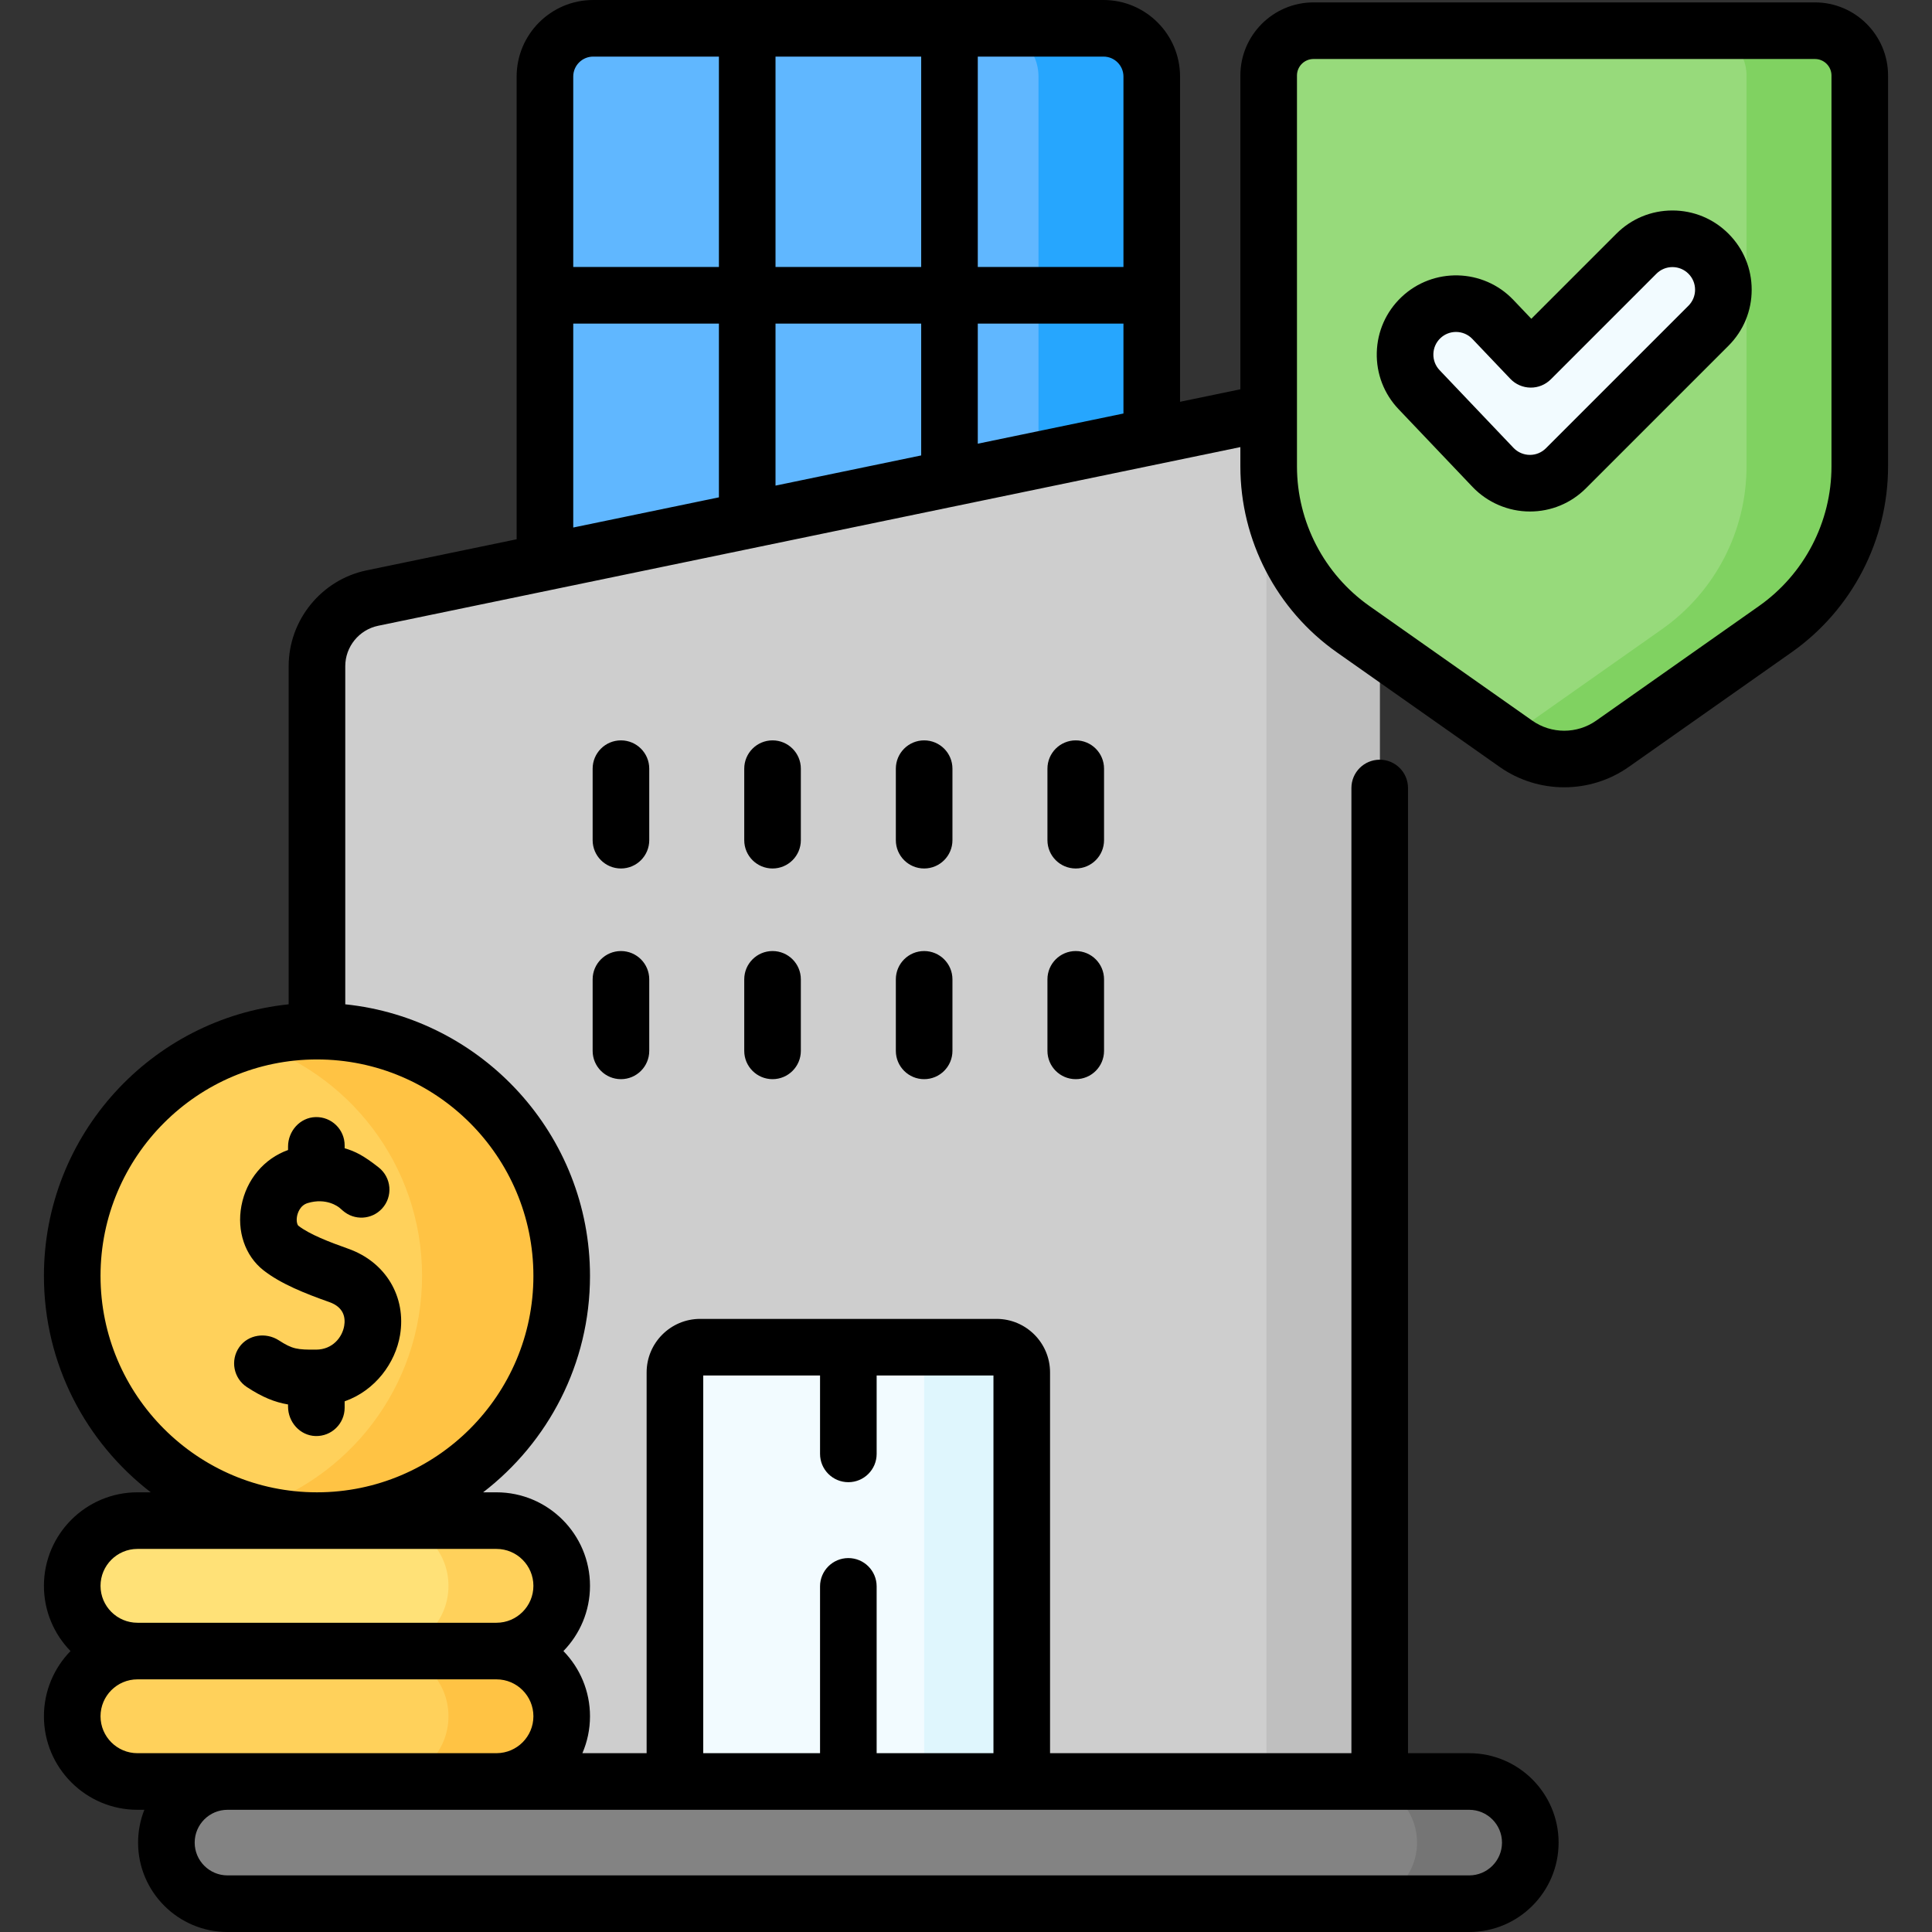 <svg id="Capa_1" enable-background="new 0 0 512 512" viewBox="0 0 512 512" xmlns="http://www.w3.org/2000/svg"><rect x="0" y="0" width="512" height="512" fill="#333333" stroke="none"/><g><g><path d="m389.354 504.5h-329.067c-8.943 0-16.193-7.25-16.193-16.193 0-8.943 7.25-16.193 16.193-16.193h329.067c8.943 0 16.193 7.25 16.193 16.193 0 8.943-7.25 16.193-16.193 16.193z" fill="#838383"/><path d="m405.55 488.31c0 4.47-1.81 8.52-4.74 11.45s-6.99 4.74-11.46 4.74h-30.01c4.47 0 8.52-1.81 11.45-4.74s4.74-6.98 4.74-11.45c0-8.95-7.25-16.2-16.19-16.2h30.01c8.95 0 16.2 7.25 16.2 16.2z" fill="#757575"/><path d="m350.659 106.277-251.962 52.21c-8.56 1.774-14.698 9.314-14.698 18.056v295.57h281.642v-353.64c0-7.895-7.251-13.798-14.982-12.196z" fill="#cecece"/><path d="m365.64 118.47v353.64h-30.01v-353.64c0-3.28-1.25-6.21-3.27-8.4l18.3-3.79c7.73-1.6 14.98 4.3 14.98 12.19z" fill="#bfbfbf"/><path d="m305.226 115.692-160.811 33.322v-128.728c0-7.062 5.725-12.786 12.786-12.786h135.239c7.062 0 12.786 5.725 12.786 12.786z" fill="#60b7ff"/><path d="m305.23 20.29v95.4l-30.02 6.22v-101.62c0-7.07-5.72-12.79-12.78-12.79h30.01c7.06 0 12.79 5.72 12.79 12.79z" fill="#26a6fe"/><path d="m270.775 472.114h-91.909v-108.412c0-3.691 2.992-6.683 6.683-6.683h78.544c3.691 0 6.683 2.992 6.683 6.683v108.412z" fill="#f2fbff"/><path d="m270.78 363.7v108.41h-25.87v-108.41c0-3.69-2.99-6.68-6.68-6.68h25.86c3.69 0 6.69 2.99 6.69 6.68z" fill="#dff6fd"/><circle cx="83.999" cy="338.122" fill="#ffd15b" r="64.858"/><path d="m131.574 437.547h-95.15c-9.545 0-17.283-7.738-17.283-17.283 0-9.545 7.738-17.283 17.283-17.283h95.15c9.545 0 17.283 7.738 17.283 17.283 0 9.545-7.738 17.283-17.283 17.283z" fill="#ffe177"/><path d="m131.574 472.114h-95.15c-9.545 0-17.283-7.738-17.283-17.283 0-9.545 7.738-17.283 17.283-17.283h95.15c9.545 0 17.283 7.738 17.283 17.283 0 9.545-7.738 17.283-17.283 17.283z" fill="#ffd15b"/><path d="m148.86 338.12c0 35.82-29.04 64.86-64.86 64.86-6.43 0-12.64-.94-18.5-2.68 26.8-7.97 46.35-32.79 46.35-62.18s-19.55-54.21-46.35-62.18c5.86-1.74 12.07-2.68 18.5-2.68 35.82 0 64.86 29.04 64.86 64.86z" fill="#ffc344"/><path d="m148.86 420.26c0 4.78-1.94 9.1-5.06 12.23-3.13 3.13-7.46 5.06-12.23 5.06h-30.01c4.78 0 9.1-1.93 12.23-5.06s5.06-7.45 5.06-12.23c0-9.54-7.74-17.28-17.29-17.28h30.01c9.55 0 17.29 7.74 17.29 17.28z" fill="#ffd15b"/><path d="m148.86 454.83c0 4.77-1.94 9.09-5.06 12.22-3.13 3.13-7.46 5.06-12.23 5.06h-30.01c4.78 0 9.1-1.93 12.23-5.06s5.06-7.45 5.06-12.22c0-9.54-7.74-17.28-17.29-17.28h30.01c9.55 0 17.29 7.74 17.29 17.28z" fill="#ffc344"/><path d="m470.455 166.75-43.133 30.359c-7.671 5.399-17.906 5.399-25.577 0l-43.133-30.359c-14.046-9.886-22.404-25.989-22.404-43.165v-103.569c0-6.561 5.319-11.879 11.879-11.879h132.89c6.561 0 11.879 5.319 11.879 11.879v103.568c.003 17.177-8.355 33.279-22.401 43.166z" fill="#97da7b"/><path d="m492.86 20.02v103.56c0 17.18-8.36 33.28-22.4 43.17l-43.14 30.36c-7.67 5.4-17.9 5.4-25.57 0l-2.22-1.56 40.91-28.8c14.05-9.89 22.41-25.99 22.41-43.17v-103.56c0-6.57-5.32-11.88-11.88-11.88h30.01c6.56 0 11.88 5.31 11.88 11.88z" fill="#80d261"/><g><path d="m405.44 128.053c-3.694.001-7.235-1.518-9.78-4.195l-19.585-20.585c-5.14-5.401-4.927-13.947.475-19.086 5.403-5.139 13.948-4.926 19.086.476l10.046 10.558 27.985-27.985c5.271-5.273 13.818-5.272 19.092 0 5.272 5.272 5.272 13.82 0 19.092l-37.772 37.772c-2.534 2.532-5.969 3.953-9.547 3.953z" fill="#f2fbff"/></g><g><path d="m405.44 128.053c-3.694.001-7.235-1.518-9.78-4.195l-19.585-20.585c-5.14-5.401-4.927-13.947.475-19.086 5.403-5.139 13.948-4.926 19.086.476l10.046 10.558 27.985-27.985c5.271-5.273 13.818-5.272 19.092 0 5.272 5.272 5.272 13.82 0 19.092l-37.772 37.772c-2.534 2.532-5.969 3.953-9.547 3.953z" fill="#f2fbff"/></g></g><g><path d="m172.057 203.706c0-4.142-3.358-7.5-7.5-7.5s-7.5 3.358-7.5 7.5v18.952c0 4.142 3.358 7.5 7.5 7.5s7.5-3.358 7.5-7.5z"/><path d="m212.232 203.706c0-4.142-3.358-7.5-7.5-7.5s-7.5 3.358-7.5 7.5v18.952c0 4.142 3.358 7.5 7.5 7.5s7.5-3.358 7.5-7.5z"/><path d="m252.408 203.706c0-4.142-3.358-7.5-7.5-7.5s-7.5 3.358-7.5 7.5v18.952c0 4.142 3.358 7.5 7.5 7.5s7.5-3.358 7.5-7.5z"/><path d="m292.583 203.706c0-4.142-3.357-7.5-7.5-7.5s-7.5 3.358-7.5 7.5v18.952c0 4.142 3.357 7.5 7.5 7.5s7.5-3.358 7.5-7.5z"/><path d="m164.557 252.037c-4.142 0-7.5 3.358-7.5 7.5v18.953c0 4.142 3.358 7.5 7.5 7.5s7.5-3.358 7.5-7.5v-18.953c0-4.142-3.358-7.5-7.5-7.5z"/><path d="m204.732 252.037c-4.142 0-7.5 3.358-7.5 7.5v18.953c0 4.142 3.358 7.5 7.5 7.5s7.5-3.358 7.5-7.5v-18.953c0-4.142-3.357-7.5-7.5-7.5z"/><path d="m244.908 252.037c-4.142 0-7.5 3.358-7.5 7.5v18.953c0 4.142 3.358 7.5 7.5 7.5s7.5-3.358 7.5-7.5v-18.953c0-4.142-3.358-7.5-7.5-7.5z"/><path d="m285.083 252.037c-4.143 0-7.5 3.358-7.5 7.5v18.953c0 4.142 3.357 7.5 7.5 7.5s7.5-3.358 7.5-7.5v-18.953c0-4.142-3.357-7.5-7.5-7.5z"/><path d="m76.337 303.854v.91c-6.351 2.266-11.049 7.841-12.355 14.773-1.268 6.729.969 13.281 5.837 17.099 4.604 3.611 11.111 6.184 17.457 8.427 3.901 1.379 4.298 4.181 3.943 6.289-.508 3.021-3.05 6.286-7.432 6.315-5.026.039-6.308-.148-9.883-2.458-3.433-2.219-8.132-1.556-10.486 1.785-2.458 3.487-1.52 8.286 2.021 10.602 4.1 2.682 7.337 3.995 10.898 4.602v.556c0 4.107 3.164 7.688 7.269 7.811 4.247.128 7.731-3.278 7.731-7.497v-1.7c8.201-2.895 13.451-10.25 14.675-17.53 1.714-10.198-3.806-19.408-13.737-22.918-4.894-1.73-10.29-3.806-13.199-6.087-.251-.198-.614-1.139-.354-2.519.124-.656.692-2.846 2.818-3.487 4.954-1.493 8.1.967 8.443 1.252l.903.785c3.038 2.64 7.625 2.387 10.354-.572 2.949-3.197 2.528-8.222-.889-10.914-3.95-3.111-6.261-4.289-9.014-5.075v-.764c0-4.219-3.483-7.624-7.731-7.497-4.104.124-7.269 3.705-7.269 7.812z"/><path d="m480.979.636h-132.89c-10.687 0-19.38 8.693-19.38 19.379v83.15l-15.983 3.312v-86.191c0-11.186-9.101-20.286-20.286-20.286h-135.239c-11.186 0-20.286 9.1-20.286 20.286v122.625l-39.734 8.234c-11.983 2.478-20.681 13.158-20.681 25.395v89.612c-36.388 3.764-64.859 34.604-64.859 71.97 0 23.338 11.117 44.118 28.322 57.358h-3.538c-13.666 0-24.783 11.118-24.783 24.784 0 6.717 2.69 12.815 7.045 17.283-4.355 4.468-7.045 10.566-7.045 17.284 0 13.666 11.118 24.783 24.783 24.783h1.829c-1.067 2.694-1.659 5.625-1.659 8.693 0 13.064 10.629 23.693 23.693 23.693h329.067c13.064 0 23.692-10.628 23.692-23.693s-10.628-23.693-23.692-23.693h-16.215v-255.785c0-4.142-3.357-7.5-7.5-7.5s-7.5 3.358-7.5 7.5v255.781h-79.865v-100.908c0-7.82-6.362-14.183-14.183-14.183h-78.544c-7.82 0-14.183 6.362-14.183 14.183v100.908h-17.023c1.294-3.002 2.015-6.308 2.015-9.779 0-6.718-2.69-12.815-7.045-17.284 4.355-4.468 7.045-10.566 7.045-17.283 0-13.666-11.118-24.784-24.783-24.784h-3.538c17.205-13.24 28.321-34.02 28.321-57.358 0-37.366-28.47-68.205-64.857-71.97v-89.612c0-5.159 3.667-9.661 8.722-10.706l228.488-47.351v5.101c0 19.592 9.565 38.022 25.587 49.299l43.133 30.359c5.115 3.601 11.11 5.4 17.104 5.4 5.995 0 11.99-1.8 17.105-5.4l43.133-30.359c16.021-11.277 25.587-29.707 25.587-49.299v-103.568c0-10.686-8.693-19.38-19.38-19.38zm-82.933 487.671c0 4.793-3.899 8.693-8.692 8.693h-329.067c-4.793 0-8.693-3.899-8.693-8.693s3.9-8.693 8.693-8.693h329.067c4.793 0 8.692 3.9 8.692 8.693zm-211.68-123.787h30.955v20.775c0 4.142 3.358 7.5 7.5 7.5s7.5-3.358 7.5-7.5v-20.775h30.955v100.09h-30.956v-44.203c0-4.142-3.358-7.5-7.5-7.5s-7.5 3.358-7.5 7.5v44.203h-30.955v-100.09zm-149.942 100.094c-5.395 0-9.783-4.389-9.783-9.783s4.389-9.784 9.783-9.784h95.15c5.395 0 9.783 4.389 9.783 9.784 0 5.369-4.347 9.737-9.706 9.779zm95.15-54.134c5.395 0 9.783 4.389 9.783 9.784s-4.389 9.783-9.783 9.783h-95.15c-5.395 0-9.783-4.389-9.783-9.783s4.389-9.784 9.783-9.784zm9.783-72.358c0 31.627-25.73 57.358-57.358 57.358s-57.358-25.73-57.358-57.358 25.731-57.358 57.359-57.358 57.357 25.731 57.357 57.358zm10.558-252.365h38.604v46.044l-38.604 7.999zm53.604 0h38.604v34.937l-38.604 7.999zm0-15v-55.757h38.604v55.757zm53.603 46.829v-31.829h38.604v23.829zm38.604-97.3v50.471h-38.604v-55.757h33.318c2.915 0 5.286 2.371 5.286 5.286zm-140.525-5.286h33.317v55.757h-38.604v-50.471c.001-2.915 2.373-5.286 5.287-5.286zm328.158 108.584c0 14.718-7.186 28.562-19.22 37.032l-43.133 30.359c-5.067 3.567-11.877 3.567-16.944 0l-43.133-30.359c-12.034-8.471-19.22-22.314-19.22-37.032v-103.568c0-2.415 1.965-4.379 4.38-4.379h132.89c2.415 0 4.38 1.964 4.38 4.379z"/><path d="m443.212 55.781c-.001 0-.001 0 0 0-5.61 0-10.884 2.185-14.85 6.151l-22.547 22.548-4.745-4.987c-7.979-8.388-21.297-8.722-29.69-.74-4.063 3.867-6.379 9.084-6.518 14.692-.14 5.607 1.913 10.934 5.779 14.997l19.584 20.585c3.945 4.147 9.489 6.526 15.211 6.526h.006c5.608 0 10.881-2.185 14.848-6.151l37.771-37.771c3.967-3.966 6.151-9.24 6.151-14.85s-2.185-10.883-6.151-14.85c-3.967-3.966-9.24-6.15-14.849-6.15zm4.243 25.242-37.772 37.772c-1.133 1.133-2.64 1.757-4.242 1.757-.002 0-.002 0-.004 0-1.633 0-3.216-.679-4.343-1.864l-19.585-20.586c-1.104-1.161-1.691-2.683-1.651-4.285.04-1.603.701-3.093 1.861-4.197 1.16-1.103 2.648-1.651 4.136-1.651 1.587 0 3.171.624 4.348 1.862l10.046 10.558c1.394 1.464 3.319 2.304 5.341 2.33 2.03.029 3.968-.767 5.396-2.196l27.985-27.986c1.133-1.133 2.639-1.757 4.241-1.757 1.603 0 3.11.625 4.244 1.758 1.133 1.133 1.757 2.64 1.757 4.242s-.625 3.11-1.758 4.243z"/></g></g><g/><g/><g/><g/><g/><g/><g/><g/><g/><g/><g/><g/><g/><g/><g/></svg>